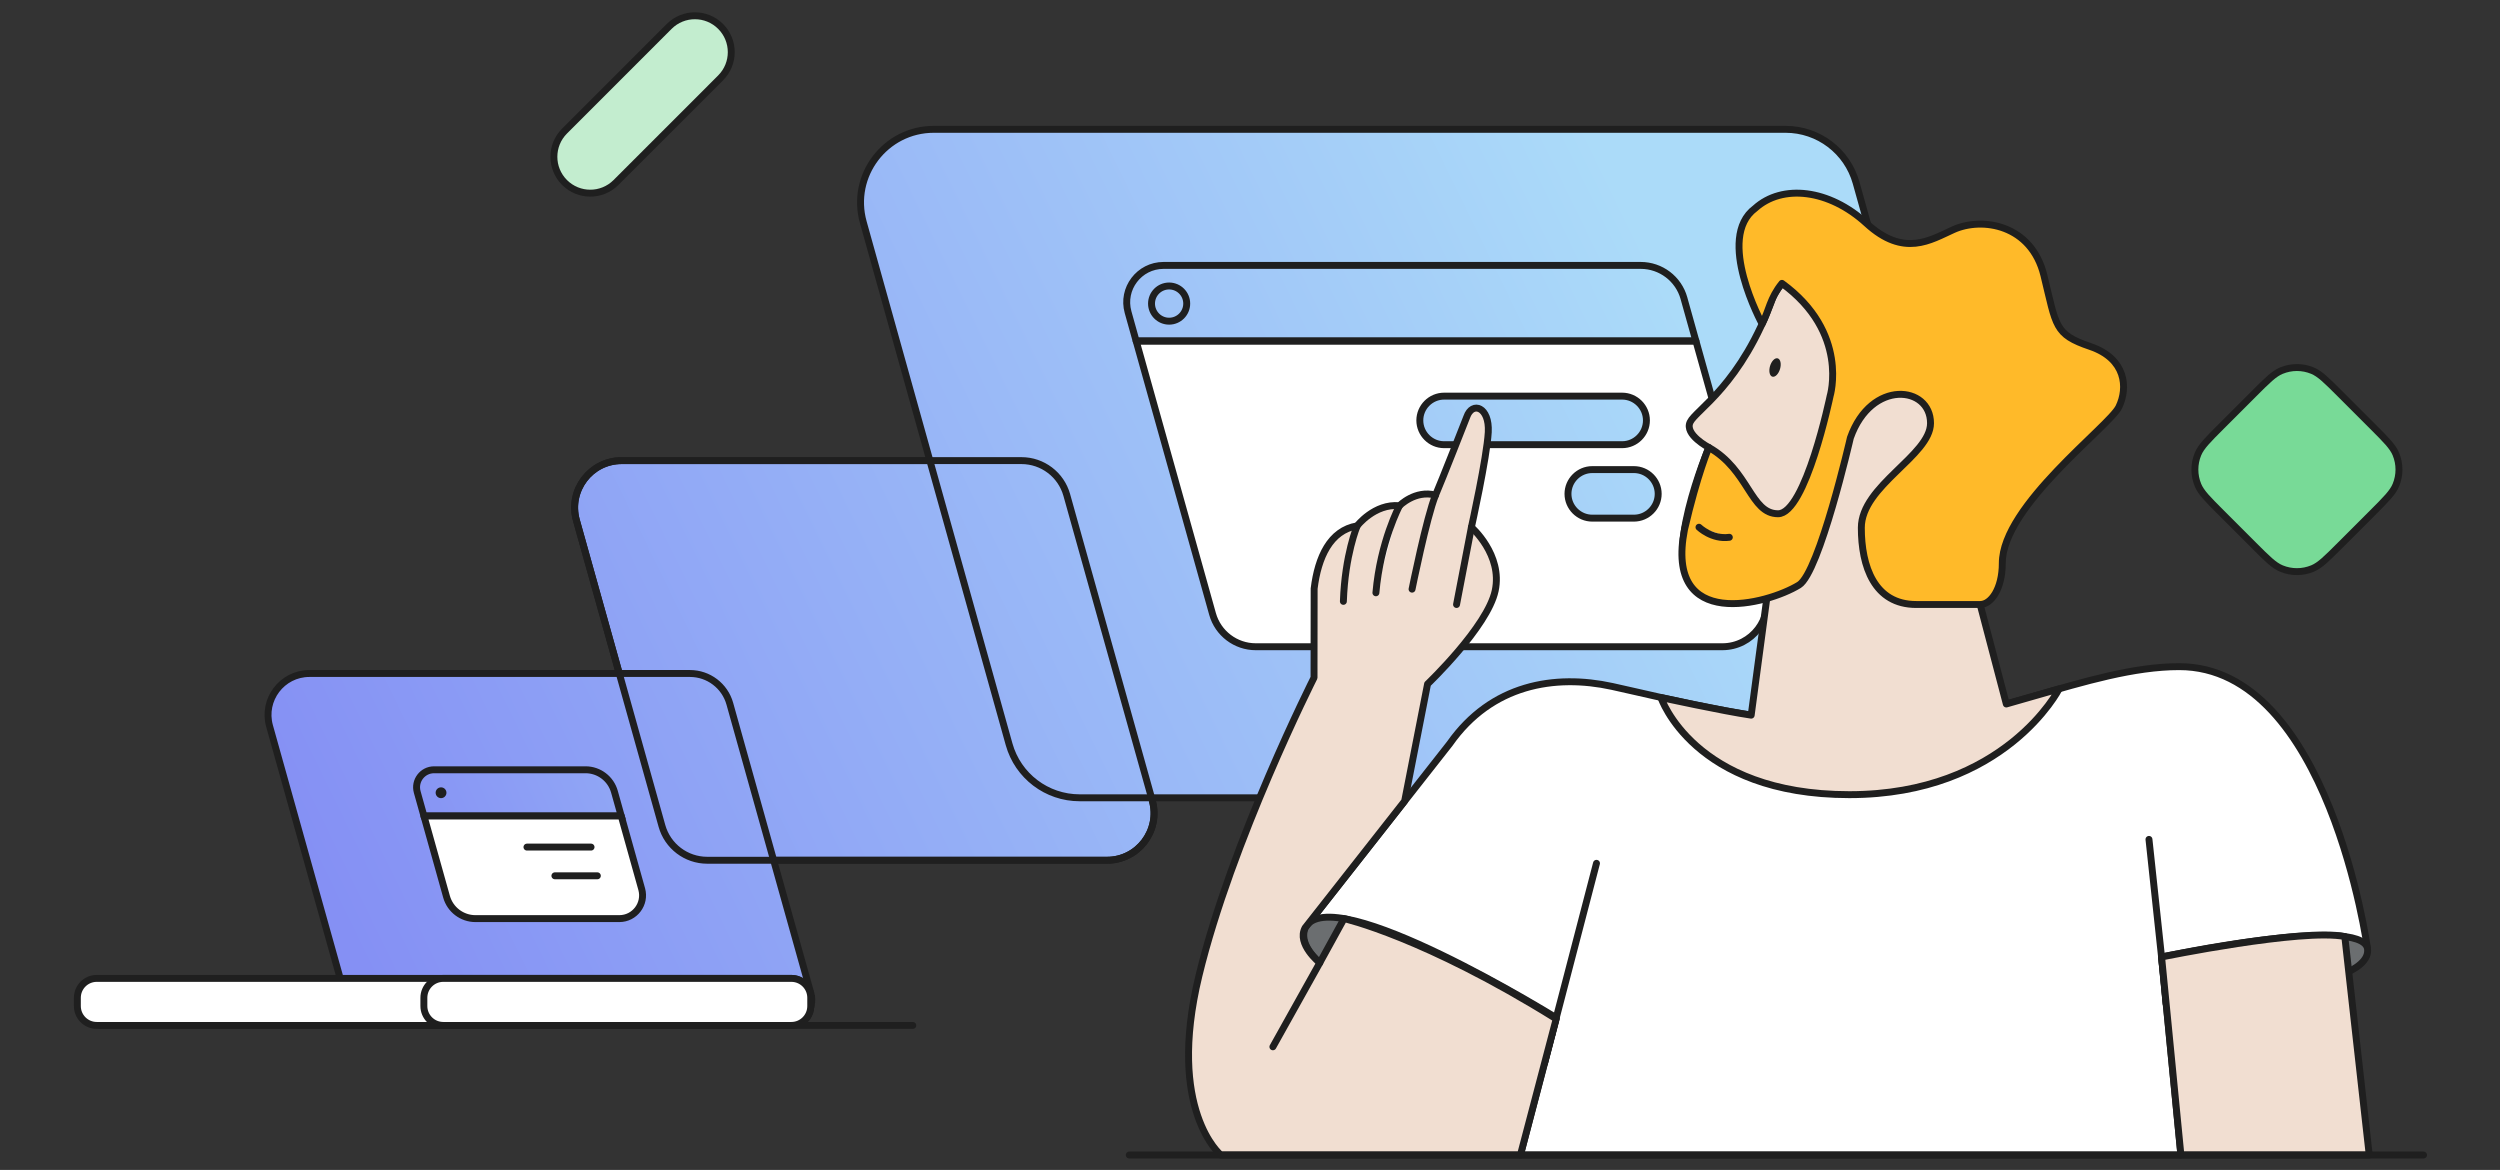 <svg viewBox="0 160 1624 760"  fill="none" xmlns="http://www.w3.org/2000/svg">
<rect x="0" y="160" width="1624" height="760" fill="#333333" stroke="none"/>
<rect width="1624" height="1080" fill="none"/>
<g clip-path="url(#clip0_1836_41643)">
<path d="M719.099 718.821H459.419C445.719 718.821 433.689 709.701 429.989 696.501L374.429 498.001C368.979 478.521 383.619 459.211 403.859 459.211H663.539C677.239 459.211 689.269 468.331 692.969 481.531L748.529 680.031C753.979 699.511 739.339 718.821 719.099 718.821Z" fill="url(#paint0_linear_1836_41643)" stroke="#1F1F1F" stroke-width="4.5" stroke-miterlimit="10"/>
<path d="M1254.66 678.242H701.311C679.981 678.242 661.261 664.042 655.511 643.502L560.791 304.382C552.301 274.062 575.101 244.012 606.591 244.012H1159.94C1181.27 244.012 1199.99 258.212 1205.74 278.752L1300.46 617.872C1308.95 648.192 1286.15 678.242 1254.66 678.242Z" fill="url(#paint1_linear_1836_41643)" stroke="#1F1F1F" stroke-width="4.5" stroke-miterlimit="10"/>
<path d="M1146.9 543.11L1101.67 381.5H738.039L787.669 558.82C791.189 571.41 802.669 580.12 815.749 580.12H1118.83C1138.14 580.12 1152.11 561.7 1146.91 543.11H1146.9ZM922.319 433.1C922.319 424.43 929.419 417.33 938.089 417.33H1053.75C1062.42 417.33 1069.52 424.43 1069.52 433.1C1069.52 441.77 1062.42 448.87 1053.75 448.87H938.089C929.419 448.87 922.319 441.77 922.319 433.1ZM1061.39 496.59H1034.33C1025.66 496.59 1018.56 489.49 1018.56 480.82C1018.56 472.15 1025.66 465.05 1034.33 465.05H1061.39C1070.06 465.05 1077.16 472.15 1077.16 480.82C1077.16 489.49 1070.06 496.59 1061.39 496.59Z" fill="white" stroke="#1F1F1F" stroke-width="4.5" stroke-linecap="round" stroke-linejoin="round"/>
<path d="M510.86 826.12H249.95C237.88 826.12 227.29 818.09 224.04 806.46L175.11 631.66C170.31 614.5 183.21 597.5 201.02 597.5H448.19C460.26 597.5 470.85 605.53 474.1 617.16L526.73 805.19C529.67 815.7 521.77 826.12 510.86 826.12Z" fill="url(#paint2_linear_1836_41643)" stroke="#1F1F1F" stroke-width="4.5" stroke-miterlimit="10"/>
<path d="M514.06 795.562H62.85C55.891 795.562 50.25 801.204 50.25 808.162V813.523C50.25 820.481 55.891 826.122 62.85 826.122H514.06C521.019 826.122 526.66 820.481 526.66 813.523V808.162C526.66 801.204 521.019 795.562 514.06 795.562Z" fill="white" stroke="#1F1F1F" stroke-width="4.5" stroke-linecap="round" stroke-linejoin="round"/>
<path d="M514.06 795.562H287.95C280.991 795.562 275.35 801.204 275.35 808.162V813.523C275.35 820.481 280.991 826.122 287.95 826.122H514.06C521.018 826.122 526.66 820.481 526.66 813.523V808.162C526.66 801.204 521.018 795.562 514.06 795.562Z" fill="white" stroke="#1F1F1F" stroke-width="4.5" stroke-linecap="round" stroke-linejoin="round"/>
<path d="M1093.89 353.71C1090.37 341.12 1078.89 332.41 1065.81 332.41H755.859C740.009 332.41 728.529 347.54 732.799 362.81L738.029 381.51H1101.66L1093.88 353.71H1093.89Z" stroke="#1F1F1F" stroke-width="4.5" stroke-linecap="round" stroke-linejoin="round"/>
<path d="M759.459 368.641C765.772 368.641 770.889 363.524 770.889 357.211C770.889 350.899 765.772 345.781 759.459 345.781C753.147 345.781 748.029 350.899 748.029 357.211C748.029 363.524 753.147 368.641 759.459 368.641Z" stroke="#1F1F1F" stroke-width="4.5" stroke-linecap="round" stroke-linejoin="round"/>
<path d="M847.821 762.721L941.771 643.081C968.811 604.551 1010.04 597.791 1047.21 605.901C1084.39 614.011 1150.62 631.581 1218.89 631.581C1287.16 631.581 1356.78 593.051 1415.58 593.051C1512.91 593.051 1537.92 776.221 1537.92 776.221L1405.44 793.791L1416.7 910.271H987.641L1008 832.311L847.811 762.691L847.821 762.721Z" fill="white" stroke="#1F1F1F" stroke-width="4.5" stroke-linecap="round" stroke-linejoin="round"/>
<path d="M1541.34 437.09C1550.02 445.77 1554.37 450.12 1556.37 454.96C1559.04 461.42 1559.04 468.67 1556.37 475.13C1554.36 479.97 1550.02 484.32 1541.34 493L1520.04 514.3C1511.36 522.98 1507.01 527.33 1502.17 529.33C1495.71 532 1488.46 532 1482 529.33C1477.16 527.32 1472.81 522.98 1464.13 514.3L1442.83 493C1434.15 484.32 1429.8 479.97 1427.8 475.13C1425.12 468.67 1425.13 461.42 1427.8 454.96C1429.81 450.12 1434.15 445.77 1442.83 437.09L1464.13 415.79C1472.81 407.11 1477.16 402.76 1482 400.76C1488.46 398.09 1495.71 398.08 1502.17 400.76C1507.01 402.77 1511.36 407.11 1520.04 415.79L1541.34 437.09Z" fill="#78DA97" stroke="#1F1F1F" stroke-width="4.5" stroke-linecap="round" stroke-linejoin="round"/>
<path d="M1405.45 793.813L1395.97 705.273" stroke="#1F1F1F" stroke-width="4.5" stroke-linecap="round" stroke-linejoin="round"/>
<path d="M1008.02 832.343L1037.08 720.812" stroke="#1F1F1F" stroke-width="4.5" stroke-linecap="round" stroke-linejoin="round"/>
<path d="M1137.57 624.551L1147.99 546.591C1147.99 546.591 1130.35 551.611 1101.96 538.771C1077.79 527.841 1110.07 450.681 1110.07 450.681C1110.07 450.681 1094.07 442.341 1097.9 434.231C1101.73 426.121 1131.25 410.121 1151.97 352.441C1185.43 286.631 1363.53 348.381 1347.96 414.731C1334.13 473.661 1280.39 505.191 1286.31 552.681L1303.3 617.311L1337.62 607.481C1337.62 607.481 1302.7 676.211 1201.31 676.211C1099.92 676.211 1078.93 613.091 1078.93 613.091C1078.93 613.091 1119.44 621.931 1137.56 624.571L1137.57 624.551Z" fill="#F1DED1" stroke="#1F1F1F" stroke-width="4.5" stroke-linecap="round" stroke-linejoin="round"/>
<path d="M1110.08 450.673C1136.1 465.313 1137.12 493.733 1155.03 493.733C1172.94 493.733 1188.83 417.323 1188.83 417.323C1188.83 417.323 1201.45 376.063 1157.56 344.073C1149.72 353.773 1149.18 361.673 1144.69 370.413C1144.69 370.413 1114.14 314.583 1140.17 295.313C1157.75 279.433 1188.16 282.813 1212.49 305.113C1236.82 327.423 1254.05 315.863 1268.93 309.173C1287.63 300.763 1319.62 305.793 1327.73 338.913C1335.84 372.033 1334.49 377.153 1357.81 385.073C1381.13 392.993 1382.48 411.913 1376.4 424.423C1370.32 436.933 1300.7 488.523 1300.7 525.813C1300.7 542.713 1293.26 552.683 1286.34 552.683H1244.79C1217.56 552.683 1209.12 527.843 1209.12 502.833C1209.12 475.463 1254.07 455.853 1254.07 434.903C1254.07 410.573 1215.54 406.173 1202.02 444.363C1202.02 444.363 1181.93 531.863 1168.63 540.023C1148.01 552.673 1081.21 570.553 1094.24 504.023C1102.67 467.683 1110.09 450.673 1110.09 450.673H1110.08Z" fill="#FFBA29" stroke="#1F1F1F" stroke-width="4.5" stroke-linecap="round" stroke-linejoin="round"/>
<path d="M1103.66 502.492C1103.66 502.492 1112.11 510.602 1123.37 509.022L1103.66 502.492Z" fill="white"/>
<path d="M1103.66 502.492C1103.66 502.492 1112.11 510.602 1123.37 509.022" stroke="#1F1F1F" stroke-width="4.5" stroke-linecap="round" stroke-linejoin="round"/>
<path d="M1156.31 399.695C1157.28 396.411 1156.61 393.32 1154.82 392.791C1153.03 392.261 1150.79 394.494 1149.82 397.777C1148.85 401.061 1149.52 404.152 1151.31 404.681C1153.1 405.211 1155.33 402.978 1156.31 399.695Z" fill="#1F1F1F"/>
<path d="M847.82 762.721C864.49 730.501 1010.92 821.191 1010.92 821.191L1003.34 850.601C1003.34 850.601 832.95 800.351 847.82 762.721Z" fill="#6B6E70" stroke="#1F1F1F" stroke-width="4.5" stroke-linecap="round" stroke-linejoin="round"/>
<path d="M1537.93 776.24C1533.91 754.07 1404.15 781.67 1404.15 781.67L1407.09 812.06C1407.09 812.06 1542.21 805.31 1537.93 776.24Z" fill="#6B6E70" stroke="#1F1F1F" stroke-width="4.5" stroke-linecap="round" stroke-linejoin="round"/>
<path d="M1523.17 768.381L1539.06 910.301H1416.72L1404.16 781.671C1404.16 781.671 1495.57 762.891 1523.18 768.381H1523.17Z" fill="#F1DED1" stroke="#1F1F1F" stroke-width="4.5" stroke-linecap="round" stroke-linejoin="round"/>
<path d="M1010.92 821.862L987.649 910.292H793.069C793.069 910.292 757.659 881.302 778.829 793.812C800.009 706.322 853.589 600.232 853.589 600.232L853.669 542.372C856.149 522.092 864.029 504.522 881.609 501.592C881.609 501.592 892.879 486.952 909.099 488.522C909.099 488.522 919.239 478.112 932.529 481.622C936.499 472.432 952.809 430.842 952.809 430.842C956.409 420.482 967.679 424.312 966.779 440.752C965.879 457.192 955.819 502.482 955.819 502.482C955.819 502.482 976.239 520.282 971.279 543.712C966.319 567.142 927.349 604.322 927.349 604.322L912.449 680.402L847.809 762.712C842.089 773.202 857.319 785.432 857.319 785.432L873.099 756.732C873.099 756.732 924.959 768.352 1010.9 821.862H1010.92Z" fill="#F1DED1" stroke="#1F1F1F" stroke-width="4.5" stroke-linecap="round" stroke-linejoin="round"/>
<path d="M909.109 488.523C909.109 488.523 896.659 511.783 893.789 545.073L909.109 488.523Z" fill="white"/>
<path d="M909.109 488.523C909.109 488.523 896.659 511.783 893.789 545.073" stroke="#1F1F1F" stroke-width="4.5" stroke-linecap="round" stroke-linejoin="round"/>
<path d="M881.62 501.59C881.62 501.59 873.68 520.4 872.66 550.65L881.62 501.59Z" fill="white"/>
<path d="M881.62 501.59C881.62 501.59 873.68 520.4 872.66 550.65" stroke="#1F1F1F" stroke-width="4.5" stroke-linecap="round" stroke-linejoin="round"/>
<path d="M917.27 542.713C917.27 542.713 926.71 495.893 932.53 481.633L917.27 542.713Z" fill="white"/>
<path d="M917.27 542.713C917.27 542.713 926.71 495.893 932.53 481.633" stroke="#1F1F1F" stroke-width="4.5" stroke-linecap="round" stroke-linejoin="round"/>
<path d="M857.339 785.441L826.869 840.001" stroke="#1F1F1F" stroke-width="4.5" stroke-linecap="round" stroke-linejoin="round"/>
<path d="M955.83 502.492L946.17 552.682" stroke="#1F1F1F" stroke-width="4.5" stroke-linecap="round" stroke-linejoin="round"/>
<path d="M65.529 826.121H592.949" stroke="#1F1F1F" stroke-width="4.5" stroke-linecap="round" stroke-linejoin="round"/>
<path d="M733.561 910.301H1574.34" stroke="#1F1F1F" stroke-width="4.5" stroke-linecap="round" stroke-linejoin="round"/>
<path d="M719.099 718.821H459.419C445.719 718.821 433.689 709.701 429.989 696.501L374.429 498.001C368.979 478.521 383.619 459.211 403.859 459.211H663.539C677.239 459.211 689.269 468.331 692.969 481.531L748.529 680.031C753.979 699.511 739.339 718.821 719.099 718.821Z" stroke="#1F1F1F" stroke-width="4.5" stroke-miterlimit="10"/>
<path d="M399.139 674.293C396.779 665.873 389.099 660.043 380.359 660.043H281.989C274.449 660.043 268.999 667.233 271.029 674.493L275.389 690.073H403.559L399.139 674.293Z" fill="url(#paint3_linear_1836_41643)" stroke="#1F1F1F" stroke-width="4.5" stroke-miterlimit="10"/>
<path d="M403.561 690.07H275.391L290.061 742.48C292.421 750.9 300.101 756.73 308.841 756.73H402.311C412.311 756.73 419.541 747.19 416.851 737.56L403.561 690.07Z" fill="white" stroke="#1F1F1F" stroke-width="4.5" stroke-linecap="round" stroke-linejoin="round"/>
<path d="M342.311 710.273H383.941" stroke="#1F1F1F" stroke-width="4.5" stroke-linecap="round" stroke-linejoin="round"/>
<path d="M360.461 728.922H388.031" stroke="#1F1F1F" stroke-width="4.5" stroke-linecap="round" stroke-linejoin="round"/>
<path d="M286.5 678.481C288.439 678.481 290.01 676.909 290.01 674.971C290.01 673.032 288.439 671.461 286.5 671.461C284.562 671.461 282.99 673.032 282.99 674.971C282.99 676.909 284.562 678.481 286.5 678.481Z" fill="#1F1F1F"/>
<path d="M468.109 210.599L400.149 278.559C390.919 287.789 375.959 287.789 366.729 278.559C357.499 269.329 357.499 254.369 366.729 245.139L434.689 177.169C443.919 167.939 458.879 167.939 468.109 177.169C477.339 186.399 477.339 201.359 468.109 210.589V210.599Z" fill="#C3EDCF" stroke="#1F1F1F" stroke-width="4.5" stroke-linecap="round" stroke-linejoin="round"/>
</g>
<defs>
<linearGradient id="paint0_linear_1836_41643" x1="1078.68" y1="336.221" x2="219.499" y2="756.181" gradientUnits="userSpaceOnUse">
<stop stop-color="#ABDBF9"/>
<stop offset="1" stop-color="#8590F4"/>
</linearGradient>
<linearGradient id="paint1_linear_1836_41643" x1="1099.41" y1="378.622" x2="240.221" y2="798.582" gradientUnits="userSpaceOnUse">
<stop stop-color="#ABDBF9"/>
<stop offset="1" stop-color="#8590F4"/>
</linearGradient>
<linearGradient id="paint2_linear_1836_41643" x1="1087.25" y1="353.76" x2="228.07" y2="773.72" gradientUnits="userSpaceOnUse">
<stop stop-color="#ABDBF9"/>
<stop offset="1" stop-color="#8590F4"/>
</linearGradient>
<linearGradient id="paint3_linear_1836_41643" x1="729.419" y1="500.673" x2="251.729" y2="715.433" gradientUnits="userSpaceOnUse">
<stop stop-color="#ABDBF9"/>
<stop offset="1" stop-color="#8590F4"/>
</linearGradient>
<clipPath id="clip0_1836_41643">
<rect width="1528.59" height="744.55" fill="white" transform="translate(48 168)"/>
</clipPath>
</defs>
</svg>
